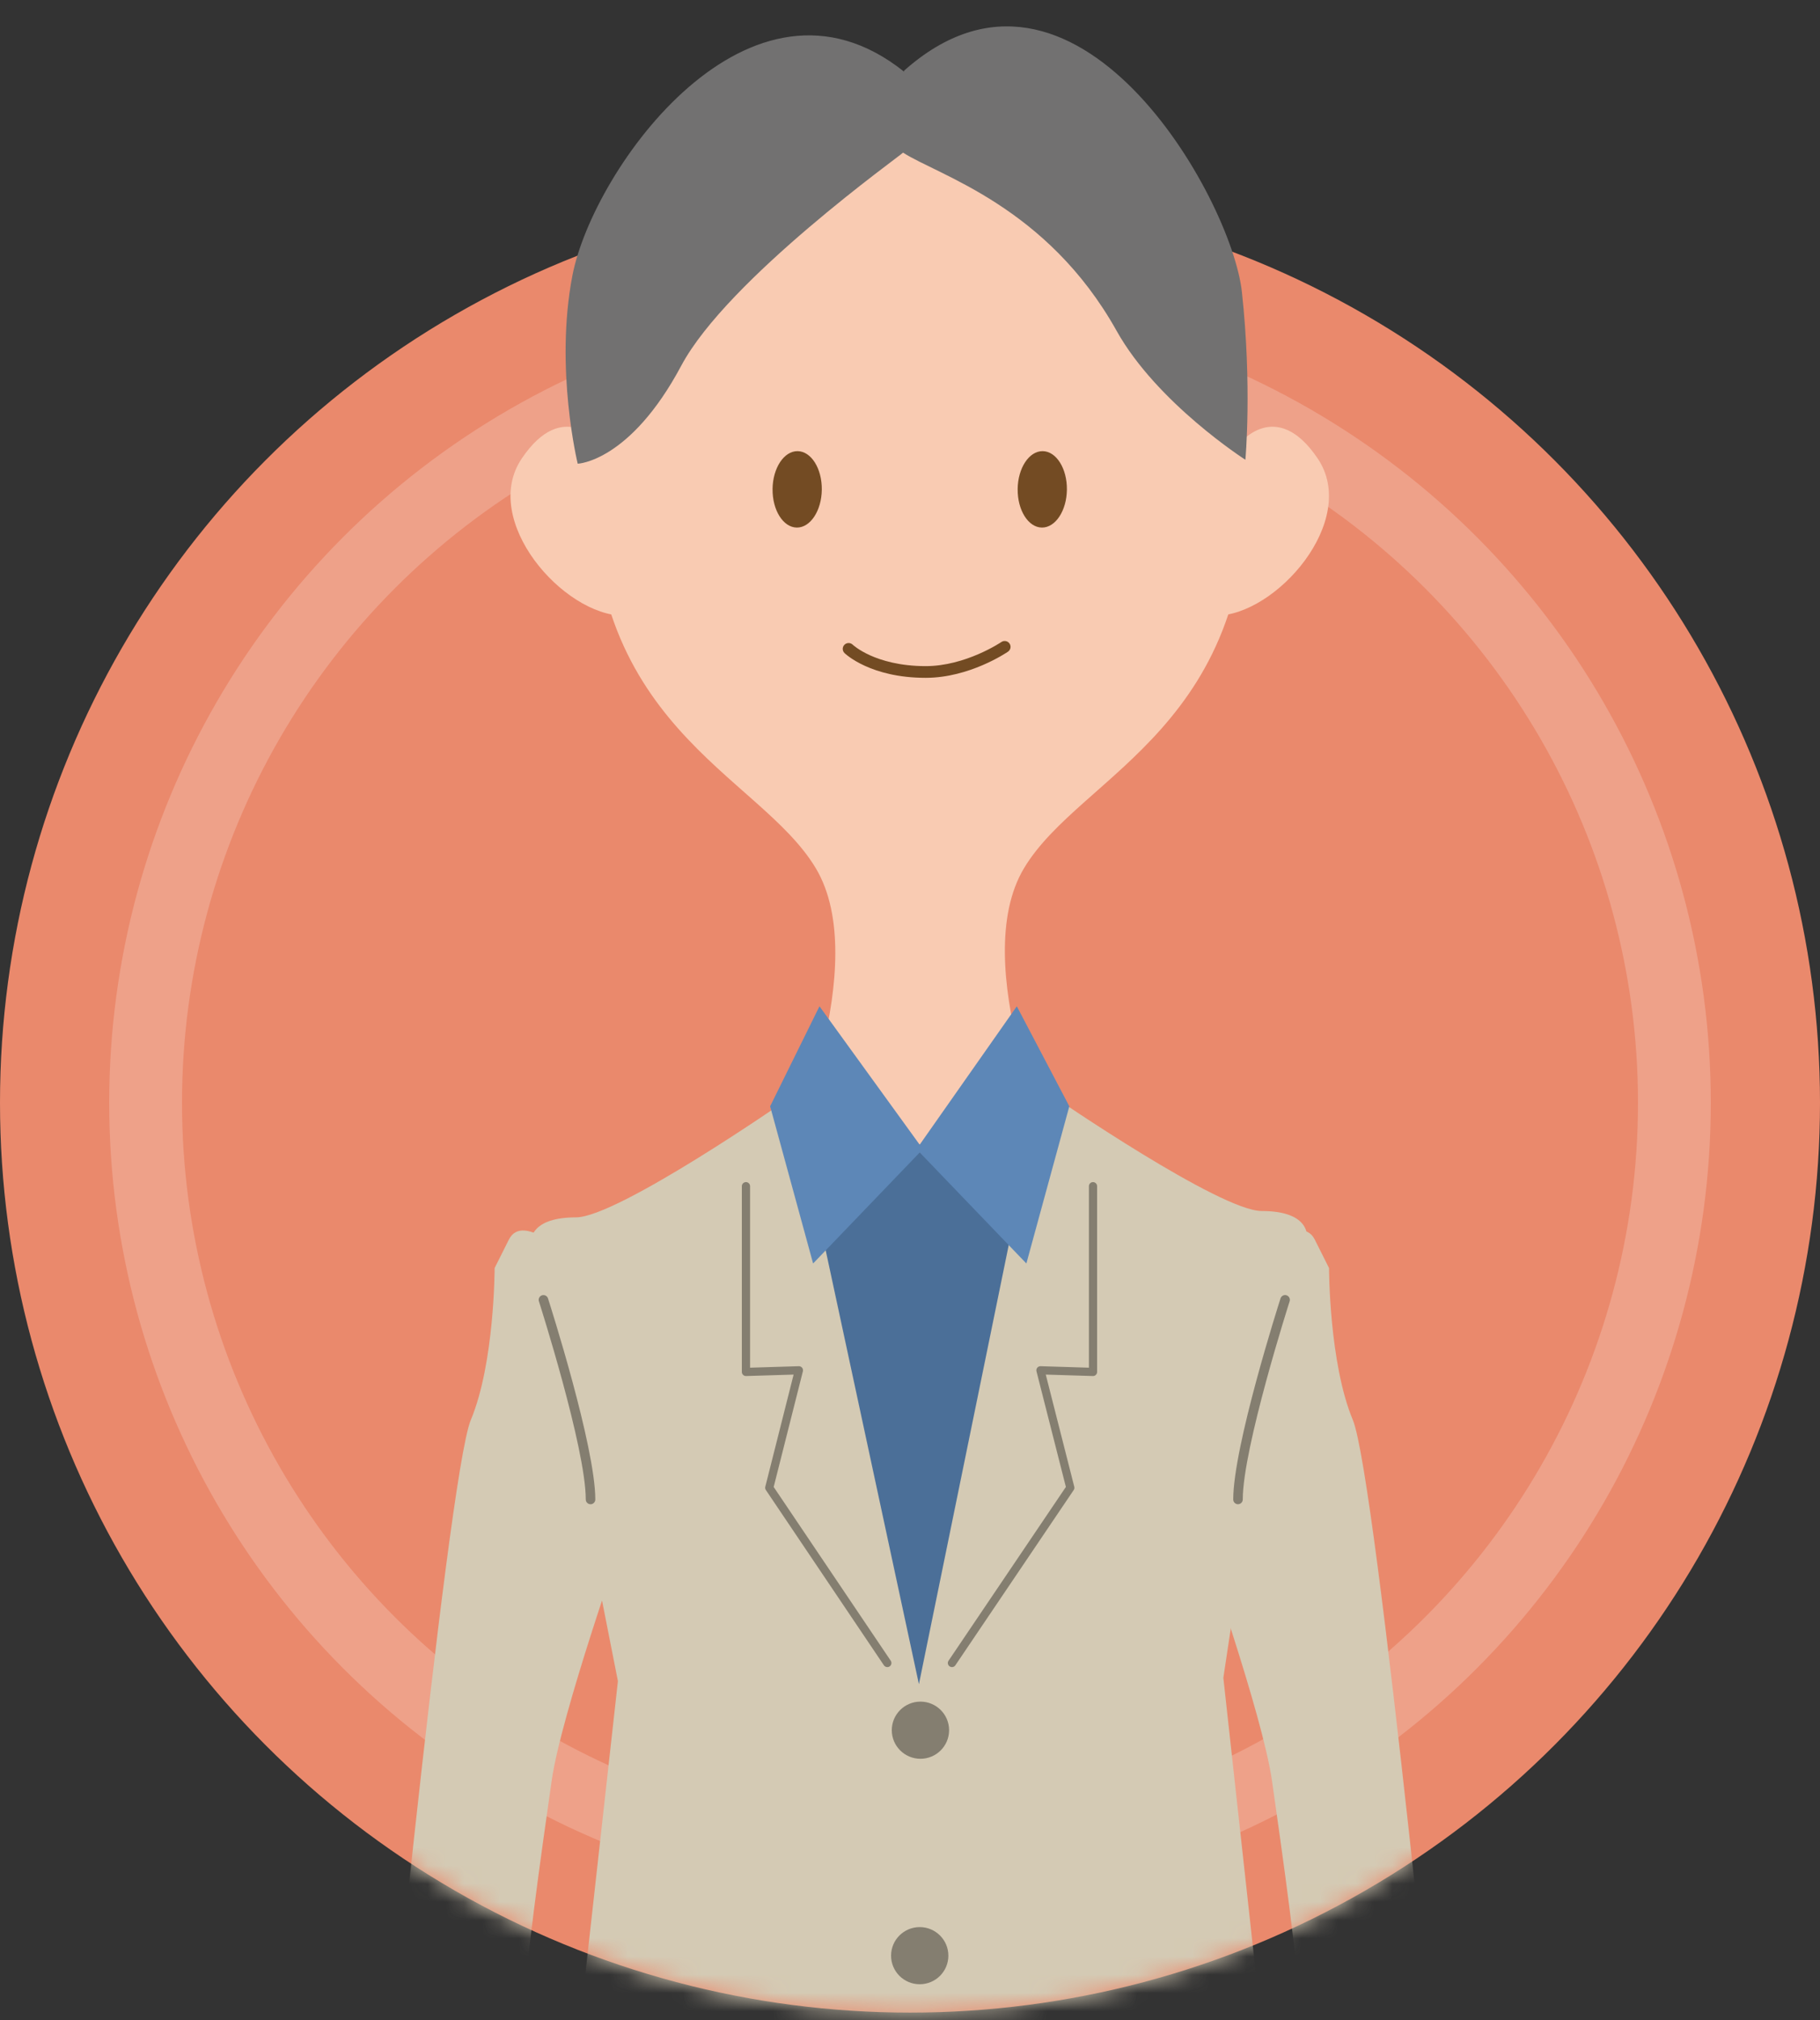 <svg width="100" height="111" viewBox="0 0 100 111" fill="none" xmlns="http://www.w3.org/2000/svg">
<rect x="0" y="0" width="100" height="111" fill="#333333" stroke="none"/>
<circle cx="50" cy="60.594" r="50" fill="#EA896C"/>
<circle cx="50" cy="60.594" r="42" stroke="white" stroke-opacity="0.2" stroke-width="4"/>
<mask id="mask0_33_5053" style="mask-type:alpha" maskUnits="userSpaceOnUse" x="0" y="0" width="100" height="111">
<path d="M100 60.594C100 88.208 77.614 110.594 50 110.594C22.386 110.594 0 88.208 0 60.594C0 32.98 0 0.594 0 0.594H100C100 0.594 100 54.091 100 60.594Z" fill="black"/>
</mask>
<g mask="url(#mask0_33_5053)">
<g clip-path="url(#clip0_33_5053)">
<path d="M68.843 69.16C68.843 69.16 71.456 66.551 72.24 68.116L73.024 69.681C73.024 69.681 73.024 74.897 74.331 78.025C75.638 81.154 79.558 121.312 79.558 121.312C79.558 121.312 74.853 123.919 72.239 121.833C72.239 121.833 71.455 113.489 71.455 111.142C71.455 108.794 70.409 101.494 69.888 97.843C69.365 94.192 65.967 84.544 65.967 84.544" fill="#D4CAB4"/>
<path d="M31.359 69.16C31.359 69.16 28.745 66.551 27.961 68.116L27.177 69.681C27.177 69.681 27.177 74.897 25.87 78.025C24.563 81.155 20.643 121.312 20.643 121.312C20.643 121.312 25.347 123.919 27.961 121.833C27.961 121.833 28.745 113.489 28.745 111.142C28.745 108.794 29.791 101.494 30.313 97.843C30.835 94.192 34.234 84.544 34.234 84.544" fill="#D4CAB4"/>
<path d="M33.95 92.372L30.787 76.32C30.787 76.32 29.929 70.56 29.357 69.252C28.785 67.944 29.357 66.895 31.646 66.895C33.936 66.895 43.234 60.435 43.234 60.435L50.493 72.766L57.895 60.261C57.895 60.261 67.038 66.546 69.327 66.546C71.615 66.546 72.197 67.594 71.625 68.903C71.053 70.211 69.501 77.018 69.501 77.018L67.217 92.198L70.61 123.08C70.61 123.08 59.515 124.562 52.018 124.409C44.969 125.189 30.52 123.255 30.52 123.255L33.952 92.372H33.95Z" fill="#D4CAB4"/>
<path d="M32.583 25.284C33.304 10.677 38.622 4.788 50.535 5.025C62.448 4.788 67.766 10.677 68.487 25.284C69.212 39.94 59.402 42.472 56.266 47.706C53.13 52.941 57.995 63.494 57.995 63.494L50.917 64.251V64.28L50.691 64.265L50.465 64.28V64.251L43.231 63.494C43.231 63.494 47.958 52.94 44.822 47.706C41.687 42.473 31.86 39.94 32.583 25.284Z" fill="#F9CBB2"/>
<path d="M68.069 24.412C68.069 24.412 70.108 21.794 72.402 25.196C74.695 28.598 70.108 33.833 66.795 33.833" fill="#F9CBB2"/>
<path d="M33.001 24.412C33.001 24.412 30.962 21.794 28.668 25.196C26.374 28.598 30.962 33.833 34.276 33.833" fill="#F9CBB2"/>
<path d="M55.915 26.876C55.928 25.716 56.544 24.783 57.291 24.791C58.039 24.799 58.633 25.746 58.621 26.905C58.608 28.065 57.991 28.998 57.245 28.99C56.498 28.981 55.903 28.034 55.916 26.875" fill="#734B23"/>
<path d="M42.448 26.876C42.461 25.716 43.077 24.783 43.824 24.791C44.572 24.799 45.166 25.746 45.154 26.905C45.142 28.065 44.524 28.998 43.779 28.99C43.032 28.981 42.436 28.034 42.449 26.875" fill="#734B23"/>
<path d="M50.861 37.247C47.836 37.247 46.46 35.942 46.402 35.887C46.275 35.763 46.272 35.559 46.396 35.432C46.52 35.305 46.724 35.303 46.851 35.425C46.857 35.431 47.17 35.725 47.814 36.014C48.412 36.283 49.426 36.604 50.861 36.604C53.058 36.604 55.001 35.292 55.02 35.279C55.167 35.179 55.368 35.216 55.468 35.362C55.569 35.509 55.532 35.709 55.385 35.809C55.299 35.868 53.262 37.247 50.86 37.247H50.861Z" fill="#734B23"/>
<path d="M55.474 68.175L50.49 92.546L45.082 67.377L50.521 62.873L55.474 68.175Z" fill="#4B6F98"/>
<path d="M48.999 95.075C48.999 94.209 49.705 93.505 50.574 93.505C51.442 93.505 52.148 94.207 52.148 95.075C52.148 95.943 51.442 96.646 50.574 96.646C49.705 96.646 48.999 95.942 48.999 95.075Z" fill="#847E70"/>
<path d="M48.96 107.465C48.96 106.597 49.665 105.895 50.534 105.895C51.403 105.895 52.108 106.598 52.108 107.465C52.108 108.332 51.404 109.035 50.534 109.035C49.664 109.035 48.96 108.332 48.96 107.465Z" fill="#847E70"/>
<path d="M55.869 55.296L50.36 63.147L56.394 69.429L58.754 60.792L55.869 55.296Z" fill="#5D87B7"/>
<path d="M45.026 55.296L50.709 63.147L44.676 69.429L42.315 60.792L45.026 55.296Z" fill="#5D87B7"/>
<path d="M68.236 16.042C67.672 10.863 59.04 -4.448 49.674 3.884V3.938C41.212 -2.821 32.58 9.287 31.451 15.141C30.466 20.252 31.742 25.481 31.742 25.481C31.742 25.481 34.611 25.386 37.432 20.095C39.978 15.319 49.555 8.497 49.618 8.387C51.535 9.631 57.516 11.314 61.353 18.181C63.575 22.158 68.428 25.265 68.428 25.265C68.428 25.265 68.8 21.22 68.236 16.042Z" fill="#727171"/>
<path d="M32.448 82.659C32.303 82.659 32.185 82.542 32.185 82.397C32.185 79.567 29.636 71.587 29.61 71.507C29.566 71.37 29.641 71.222 29.78 71.178C29.918 71.135 30.066 71.21 30.11 71.349C30.216 71.68 32.709 79.487 32.709 82.398C32.709 82.542 32.592 82.66 32.447 82.66L32.448 82.659Z" fill="#847E70"/>
<path d="M68.022 82.659C67.878 82.659 67.76 82.542 67.76 82.397C67.76 79.486 70.253 71.678 70.359 71.347C70.403 71.21 70.551 71.133 70.689 71.177C70.826 71.221 70.903 71.369 70.859 71.506C70.833 71.586 68.284 79.567 68.284 82.396C68.284 82.54 68.167 82.658 68.021 82.658L68.022 82.659Z" fill="#847E70"/>
<path d="M48.754 91.608C48.681 91.608 48.609 91.573 48.566 91.509L42.08 81.877C42.044 81.824 42.033 81.759 42.049 81.697L43.605 75.534L40.994 75.614C40.933 75.617 40.873 75.592 40.83 75.55C40.786 75.508 40.761 75.45 40.761 75.388V65.182C40.761 65.058 40.863 64.957 40.987 64.957C41.111 64.957 41.213 65.058 41.213 65.182V75.155L43.889 75.073C43.958 75.069 44.028 75.102 44.072 75.157C44.116 75.213 44.132 75.285 44.115 75.353L42.51 81.71L48.941 91.258C49.011 91.362 48.983 91.501 48.88 91.571C48.842 91.597 48.797 91.609 48.755 91.609L48.754 91.608Z" fill="#847E70"/>
<path d="M52.306 91.608C52.263 91.608 52.219 91.596 52.179 91.57C52.075 91.5 52.048 91.361 52.118 91.257L58.565 81.708L56.949 75.353C56.932 75.285 56.948 75.213 56.992 75.157C57.036 75.102 57.105 75.071 57.175 75.073L59.83 75.155V65.182C59.83 65.058 59.931 64.957 60.055 64.957C60.179 64.957 60.281 65.058 60.281 65.182V75.388C60.281 75.449 60.256 75.508 60.212 75.55C60.168 75.593 60.108 75.617 60.048 75.614L57.46 75.534L59.026 81.697C59.042 81.759 59.031 81.825 58.995 81.878L52.492 91.51C52.448 91.575 52.377 91.609 52.304 91.609L52.306 91.608Z" fill="#847E70"/>
</g>
</g>
<defs>
<clipPath id="clip0_33_5053">
<rect width="60" height="124" fill="white" transform="translate(20 0.594)"/>
</clipPath>
</defs>
</svg>
